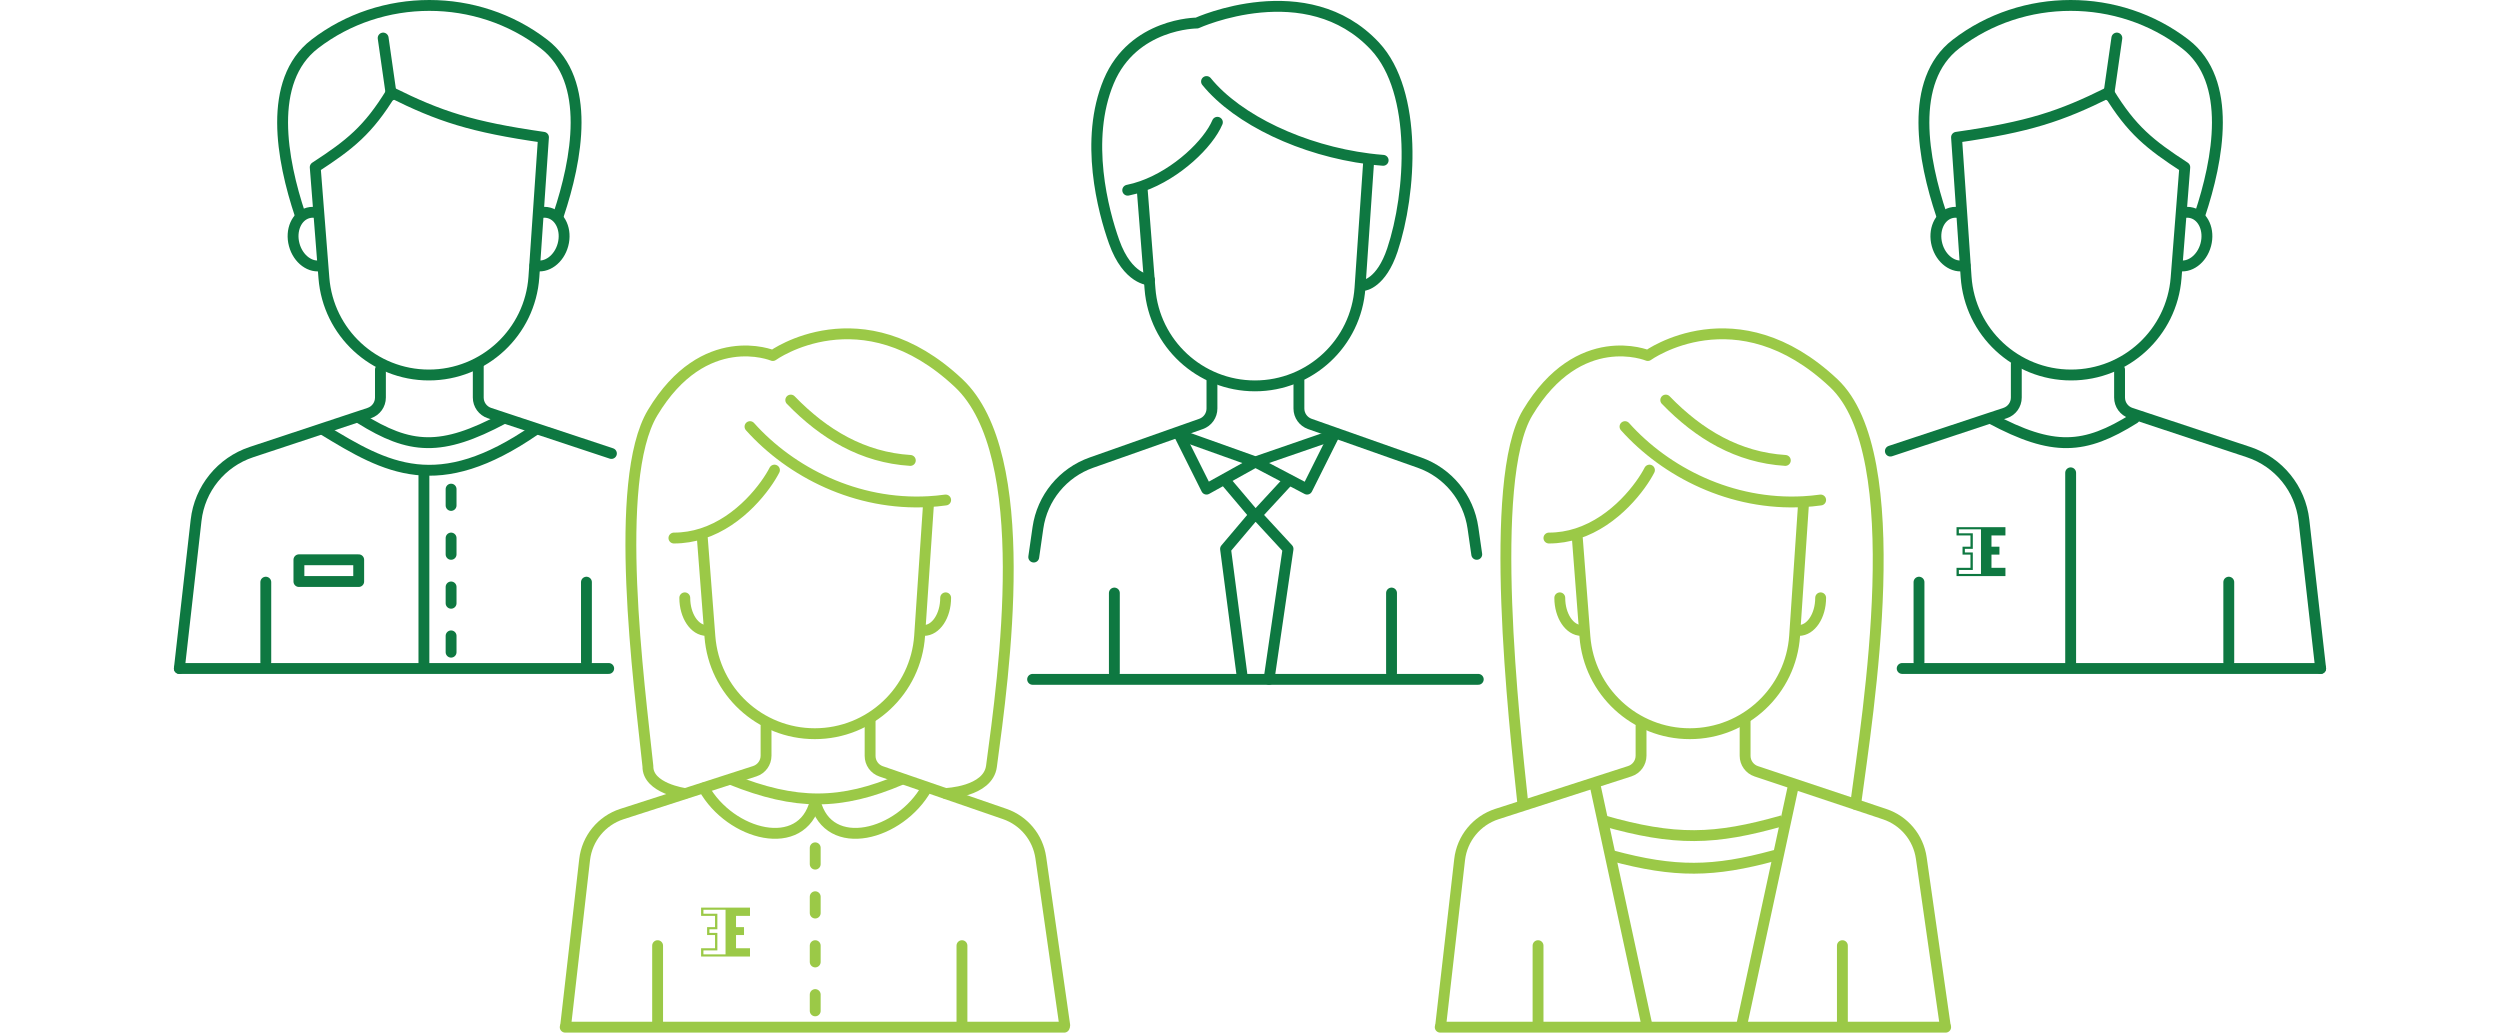 <svg width="460" height="190" viewBox="0 0 460 190" fill="none" xmlns="http://www.w3.org/2000/svg">
<rect width="460" height="190" fill="white"/>
<g clip-path="url(#clip0_55_160)">
<path d="M104 189H195.818" stroke="#9BC947" stroke-width="2" stroke-linecap="round"/>
<path d="M150 183V186" stroke="#9BC947" stroke-width="2" stroke-linecap="round" stroke-linejoin="round"/>
<path d="M265 189H358" stroke="#9BC947" stroke-width="2" stroke-linecap="round"/>
<path d="M138 78.5C145.505 86.888 157.589 93.053 170.873 92.303M170.873 92.303L169.214 116.954C168.531 127.111 160.093 135 149.913 135C139.805 135 131.401 127.218 130.625 117.14L129.165 98.184M170.873 92.303C171.909 92.245 172.952 92.145 174 92M142.5 86.5C141.019 89.404 136.292 95.896 129.165 98.184M129.165 98.184C127.562 98.698 125.837 99 124 99" stroke="#9BC947" stroke-width="2" stroke-linecap="round" stroke-linejoin="round"/>
<path d="M167.5 84.719C158.793 84.173 151.632 79.944 145.5 73.612" stroke="#9BC947" stroke-width="2" stroke-linecap="round" stroke-linejoin="round"/>
<path d="M126 146C126 146 119.144 145.067 119.215 141C117.612 125.787 112.599 88.41 120.078 75.948C129.557 60.153 142.196 65.418 142.196 65.418C142.196 65.418 158.493 53.648 176.398 70.495C190.397 83.667 184.707 124.02 182.431 141C181.796 145.738 174 146 174 146" stroke="#9BC947" stroke-width="2" stroke-linecap="round" stroke-linejoin="round"/>
<path d="M140.953 133.581V139.048C140.953 140.35 140.113 141.504 138.874 141.904L114.438 149.784C110.703 150.989 108.017 154.267 107.572 158.166L104.091 188.637" stroke="#9BC947" stroke-width="2" stroke-linecap="round" stroke-linejoin="round"/>
<path d="M160.1 132.581V139.094C160.1 140.374 160.912 141.513 162.122 141.93L184.866 149.771C188.413 150.994 190.976 154.098 191.507 157.811L195.909 188.637" stroke="#9BC947" stroke-width="2" stroke-linecap="round" stroke-linejoin="round"/>
<path d="M121 188.742V174" stroke="#9BC947" stroke-width="2" stroke-linecap="round"/>
<path d="M177 188.742V174" stroke="#9BC947" stroke-width="2" stroke-linecap="round"/>
<path d="M134.5 143.412C146.491 148.222 154.718 148.171 165.86 143.412" stroke="#9BC947" stroke-width="2" stroke-linecap="round" stroke-linejoin="round"/>
<path d="M129.5 145C134.378 153.731 147.561 157.201 150 147.5" stroke="#9BC947" stroke-width="2" stroke-linecap="round" stroke-linejoin="round"/>
<path d="M170.5 145C165.622 153.731 152.439 157.201 150 147.5" stroke="#9BC947" stroke-width="2" stroke-linecap="round" stroke-linejoin="round"/>
<path d="M222 15C227.753 22.081 239.733 27.695 251.865 29.231M251.865 29.231L250.238 52.954C249.541 63.114 241.096 71 230.911 71C220.8 71 212.39 63.224 211.599 53.144L210.118 34.273M251.865 29.231C252.743 29.343 253.622 29.433 254.5 29.5M224 22.5C222.363 26.397 216.604 31.984 210.118 34.273M210.118 34.273C209.255 34.578 208.38 34.824 207.5 35" stroke="#0E7841" stroke-width="2" stroke-linecap="round" stroke-linejoin="round"/>
<path d="M211.5 51.5C211.5 51.5 207.5 51.5 205 44.5C202.982 38.849 199.5 25.762 204 15C208.5 4.238 220.233 4.238 220.233 4.238C220.233 4.238 240.436 -4.969 253 8.5C260.9 16.969 259.68 35.578 256.2 46C254.146 52.154 251 52.5 251 52.5" stroke="#0E7841" stroke-width="2" stroke-linecap="round" stroke-linejoin="round"/>
<path d="M239 70V75.171C239 76.443 239.803 77.577 241.002 78L261.167 85.117C266.433 86.975 270.231 91.606 271.023 97.133L271.721 102" stroke="#0E7841" stroke-width="2" stroke-linecap="round" stroke-linejoin="round"/>
<path d="M223 70V75.171C223 76.443 222.198 77.577 220.999 78L200.834 85.117C195.567 86.975 191.77 91.606 190.977 97.133L190.208 102.5" stroke="#0E7841" stroke-width="2" stroke-linecap="round" stroke-linejoin="round"/>
<path d="M190 125H272" stroke="#0E7841" stroke-width="2" stroke-linecap="round"/>
<path d="M256.042 123.805V109.119" stroke="#0E7841" stroke-width="2" stroke-linecap="round"/>
<path d="M205.042 123.805V109.119" stroke="#0E7841" stroke-width="2" stroke-linecap="round"/>
<path d="M217 80L231 85L245.5 80" stroke="#0E7841" stroke-width="2" stroke-linecap="round" stroke-linejoin="round"/>
<path d="M245.5 80L240.5 90L231 85L222 90L217 80" stroke="#0E7841" stroke-width="2" stroke-linecap="round" stroke-linejoin="round"/>
<path d="M226.263 87.854C225.907 87.433 225.276 87.38 224.854 87.737C224.432 88.093 224.38 88.724 224.737 89.146L226.263 87.854ZM231 95L230.237 95.646C230.422 95.865 230.692 95.994 230.978 96C231.265 96.006 231.54 95.889 231.735 95.678L231 95ZM237.735 89.178C238.109 88.772 238.084 88.14 237.678 87.765C237.273 87.391 236.64 87.416 236.265 87.822L237.735 89.178ZM224.737 89.146L230.237 95.646L231.763 94.354L226.263 87.854L224.737 89.146ZM231.735 95.678L237.735 89.178L236.265 87.822L230.265 94.322L231.735 95.678Z" fill="#0E7841"/>
<path d="M225.5 101L224.508 101.129C224.472 100.85 224.555 100.569 224.737 100.354L225.5 101ZM231 94.5L230.237 93.854C230.422 93.635 230.692 93.506 230.978 93.5C231.265 93.494 231.54 93.611 231.735 93.822L231 94.5ZM237 101L237.735 100.322C237.94 100.543 238.033 100.846 237.99 101.144L237 101ZM234.49 125.144C234.41 125.691 233.902 126.069 233.356 125.99C232.809 125.91 232.431 125.402 232.51 124.856L234.49 125.144ZM229.492 123.871C229.563 124.418 229.177 124.92 228.629 124.992C228.082 125.063 227.58 124.677 227.508 124.129L229.492 123.871ZM224.737 100.354L230.237 93.854L231.763 95.146L226.263 101.646L224.737 100.354ZM231.735 93.822L237.735 100.322L236.265 101.678L230.265 95.178L231.735 93.822ZM232.51 124.856L236.011 100.856L237.99 101.144L234.49 125.144L232.51 124.856ZM226.492 100.871L229.492 123.871L227.508 124.129L224.508 101.129L226.492 100.871Z" fill="#0E7841"/>
<path d="M150 156V159" stroke="#9BC947" stroke-width="2" stroke-linecap="round" stroke-linejoin="round"/>
<path d="M150 165V168" stroke="#9BC947" stroke-width="2" stroke-linecap="round" stroke-linejoin="round"/>
<path d="M150 174V177" stroke="#9BC947" stroke-width="2" stroke-linecap="round" stroke-linejoin="round"/>
<path d="M130 116C127.791 116 126 113.314 126 110" stroke="#9BC947" stroke-width="2" stroke-linecap="round" stroke-linejoin="round"/>
<path d="M170 116C172.209 116 174 113.314 174 110" stroke="#9BC947" stroke-width="2" stroke-linecap="round" stroke-linejoin="round"/>
<path d="M136.898 170.592H135.43V168.522H138V167H134.055H133.5H129V168.522H131.567V170.592H130.105V172.048H131.567V174.478H129V176H138V174.478H135.43V172.048H136.898V170.592Z" fill="#9BC947"/>
<path fill-rule="evenodd" clip-rule="evenodd" d="M130.535 170.988V171.652H131.997V174.874H129.43V175.604H133.5V167.396H129.43V168.126H131.997V170.988H130.535Z" fill="white"/>
<path d="M367.898 100.592H366.43V98.522H369V97H365.055H364.5H360V98.522H362.567V100.592H361.105V102.048H362.567V104.478H360V106H369V104.478H366.43V102.048H367.898V100.592Z" fill="#0E7841"/>
<path fill-rule="evenodd" clip-rule="evenodd" d="M361.535 100.988V101.652H362.997V104.874H360.43V105.604H364.5V97.396H360.43V98.126H362.997V100.988H361.535Z" fill="white"/>
<path d="M299 78.5C306.505 86.888 318.589 93.053 331.873 92.303M331.873 92.303L330.214 116.954C329.531 127.111 321.093 135 310.913 135C300.805 135 292.401 127.218 291.625 117.14L290.165 98.184M331.873 92.303C332.909 92.245 333.952 92.145 335 92M303.5 86.5C302.019 89.404 297.292 95.896 290.165 98.184M290.165 98.184C288.562 98.698 286.837 99 285 99" stroke="#9BC947" stroke-width="2" stroke-linecap="round" stroke-linejoin="round"/>
<path d="M328.5 84.719C319.793 84.173 312.632 79.944 306.5 73.612" stroke="#9BC947" stroke-width="2" stroke-linecap="round" stroke-linejoin="round"/>
<path d="M341.432 148C343.708 131.02 351.397 83.668 337.399 70.495C319.494 53.648 303.196 65.418 303.196 65.418C303.196 65.418 290.558 60.153 281.079 75.948C273.599 88.411 278.612 132.787 280.216 148" stroke="#9BC947" stroke-width="2" stroke-linecap="round" stroke-linejoin="round"/>
<path d="M301.953 133.581V139.048C301.953 140.35 301.113 141.504 299.874 141.904L275.438 149.784C271.703 150.989 269.018 154.267 268.572 158.166L265.091 188.637" stroke="#9BC947" stroke-width="2" stroke-linecap="round" stroke-linejoin="round"/>
<path d="M321.1 132.581V139.072C321.1 140.362 321.926 141.509 323.15 141.917L346.783 149.807C350.375 151.005 352.981 154.13 353.516 157.878L357.909 188.637" stroke="#9BC947" stroke-width="2" stroke-linecap="round" stroke-linejoin="round"/>
<path d="M283 188.742V174" stroke="#9BC947" stroke-width="2" stroke-linecap="round"/>
<path d="M339 188.742V174" stroke="#9BC947" stroke-width="2" stroke-linecap="round"/>
<path d="M291 116C288.791 116 287 113.314 287 110" stroke="#9BC947" stroke-width="2" stroke-linecap="round" stroke-linejoin="round"/>
<path d="M331 116C333.209 116 335 113.314 335 110" stroke="#9BC947" stroke-width="2" stroke-linecap="round" stroke-linejoin="round"/>
<path d="M98.238 50.954L100 25.262C86.718 23.36 80.845 21.406 72 17C67.754 23.957 64.399 26.599 58 30.77L59.599 51.144C60.39 61.224 68.8 69 78.911 69C89.096 69 97.541 61.114 98.238 50.954Z" stroke="#0E7841" stroke-width="2" stroke-linecap="round" stroke-linejoin="round"/>
<path d="M72 17.5L70.5 7" stroke="#0E7841" stroke-width="2" stroke-linecap="round" stroke-linejoin="round"/>
<path d="M70 68V73.154C70 74.447 69.171 75.595 67.944 76.002L46.266 83.186C40.713 85.027 36.736 89.928 36.079 95.741L33 123" stroke="#0E7841" stroke-width="2" stroke-linecap="round" stroke-linejoin="round"/>
<path d="M88 67V73.154C88 74.447 88.829 75.595 90.056 76.002L112.5 83.44" stroke="#0E7841" stroke-width="2" stroke-linecap="round" stroke-linejoin="round"/>
<path d="M33 123L112 123" stroke="#0E7841" stroke-width="2" stroke-linecap="round"/>
<path d="M78 87V122" stroke="#0E7841" stroke-width="2" stroke-linecap="round"/>
<path d="M48.905 121.805V107.119" stroke="#0E7841" stroke-width="2" stroke-linecap="round"/>
<path d="M107.905 121.805V107.119" stroke="#0E7841" stroke-width="2" stroke-linecap="round"/>
<path d="M66.284 76.994C75.466 82.729 81.175 83.14 92.682 76.994" stroke="#0E7841" stroke-width="2" stroke-linecap="round" stroke-linejoin="round"/>
<path d="M98.5 79.075C80.5 91.5 71.138 86.184 59.5 79.075" stroke="#0E7841" stroke-width="2" stroke-linecap="round" stroke-linejoin="round"/>
<path d="M83 90V93" stroke="#0E7841" stroke-width="2" stroke-linecap="round" stroke-linejoin="round"/>
<path d="M83 99V102" stroke="#0E7841" stroke-width="2" stroke-linecap="round" stroke-linejoin="round"/>
<path d="M83 108V111" stroke="#0E7841" stroke-width="2" stroke-linecap="round" stroke-linejoin="round"/>
<path d="M83 117V120" stroke="#0E7841" stroke-width="2" stroke-linecap="round" stroke-linejoin="round"/>
<path d="M59.294 48.83C57.16 49.401 54.851 47.703 54.136 45.035C53.422 42.368 54.572 39.742 56.706 39.17C57.272 39.019 57.85 39.027 58.408 39.17" stroke="#0E7841" stroke-width="2" stroke-linecap="round" stroke-linejoin="round"/>
<path d="M98.43 48.83C100.564 49.401 102.873 47.703 103.588 45.035C104.303 42.368 103.152 39.742 101.019 39.17C100.453 39.019 99.874 39.027 99.317 39.17" stroke="#0E7841" stroke-width="2" stroke-linecap="round" stroke-linejoin="round"/>
<path d="M102.781 39.5C106.132 29.466 108.908 14.893 100.098 8.103C87.809 -1.368 70.191 -1.368 57.902 8.103C49.092 14.893 51.868 29.466 55.219 39.5" stroke="#0E7841" stroke-width="2" stroke-linecap="round" stroke-linejoin="round"/>
<path d="M66 103H55V107H66V103Z" stroke="#0E7841" stroke-width="2" stroke-linecap="round" stroke-linejoin="round"/>
<path d="M361.762 50.954L360 25.262C373.282 23.36 379.155 21.406 388 17C392.246 23.957 395.601 26.599 402 30.77L400.401 51.144C399.61 61.224 391.2 69 381.089 69C370.904 69 362.459 61.114 361.762 50.954Z" stroke="#0E7841" stroke-width="2" stroke-linecap="round" stroke-linejoin="round"/>
<path d="M388 17.5L389.5 7" stroke="#0E7841" stroke-width="2" stroke-linecap="round" stroke-linejoin="round"/>
<path d="M390 68V73.154C390 74.447 390.829 75.595 392.056 76.002L413.734 83.186C419.287 85.027 423.264 89.928 423.921 95.741L427 123" stroke="#0E7841" stroke-width="2" stroke-linecap="round" stroke-linejoin="round"/>
<path d="M371 67V73.154C371 74.447 370.171 75.595 368.944 76.002L347.828 83" stroke="#0E7841" stroke-width="2" stroke-linecap="round" stroke-linejoin="round"/>
<path d="M427 123L350 123" stroke="#0E7841" stroke-width="2" stroke-linecap="round"/>
<path d="M381 87V122" stroke="#0E7841" stroke-width="2" stroke-linecap="round"/>
<path d="M410.095 121.805V107.119" stroke="#0E7841" stroke-width="2" stroke-linecap="round"/>
<path d="M353.095 121.805V107.119" stroke="#0E7841" stroke-width="2" stroke-linecap="round"/>
<path d="M392.716 76.994C383.534 82.729 377.825 83.14 366.318 76.994" stroke="#0E7841" stroke-width="2" stroke-linecap="round" stroke-linejoin="round"/>
<path d="M400.706 48.83C402.84 49.401 405.149 47.703 405.864 45.035C406.579 42.368 405.428 39.742 403.294 39.17C402.728 39.019 402.15 39.027 401.592 39.17" stroke="#0E7841" stroke-width="2" stroke-linecap="round" stroke-linejoin="round"/>
<path d="M361.57 48.83C359.436 49.401 357.127 47.703 356.412 45.035C355.697 42.368 356.848 39.742 358.982 39.17C359.548 39.019 360.126 39.027 360.684 39.17" stroke="#0E7841" stroke-width="2" stroke-linecap="round" stroke-linejoin="round"/>
<path d="M357.219 39.5C353.868 29.466 351.092 14.893 359.902 8.103C372.191 -1.368 389.809 -1.368 402.098 8.103C410.908 14.893 408.132 29.466 404.781 39.5" stroke="#0E7841" stroke-width="2" stroke-linecap="round" stroke-linejoin="round"/>
<path d="M293.5 144.5L303 188.5" stroke="#9BC947" stroke-width="2"/>
<path d="M330 144.5L320.5 188.5" stroke="#9BC947" stroke-width="2"/>
<path d="M295 151C308.229 154.763 315.438 154.58 328 151" stroke="#9BC947" stroke-width="2"/>
<path d="M296.5 157.417C308.276 160.604 315.314 160.462 326.505 157.417" stroke="#9BC947" stroke-width="2" stroke-linecap="round" stroke-linejoin="round"/>
</g>
<defs>
<clipPath id="clip0_55_160">
<rect width="396" height="190" fill="white" transform="translate(32)"/>
</clipPath>
</defs>
</svg>
